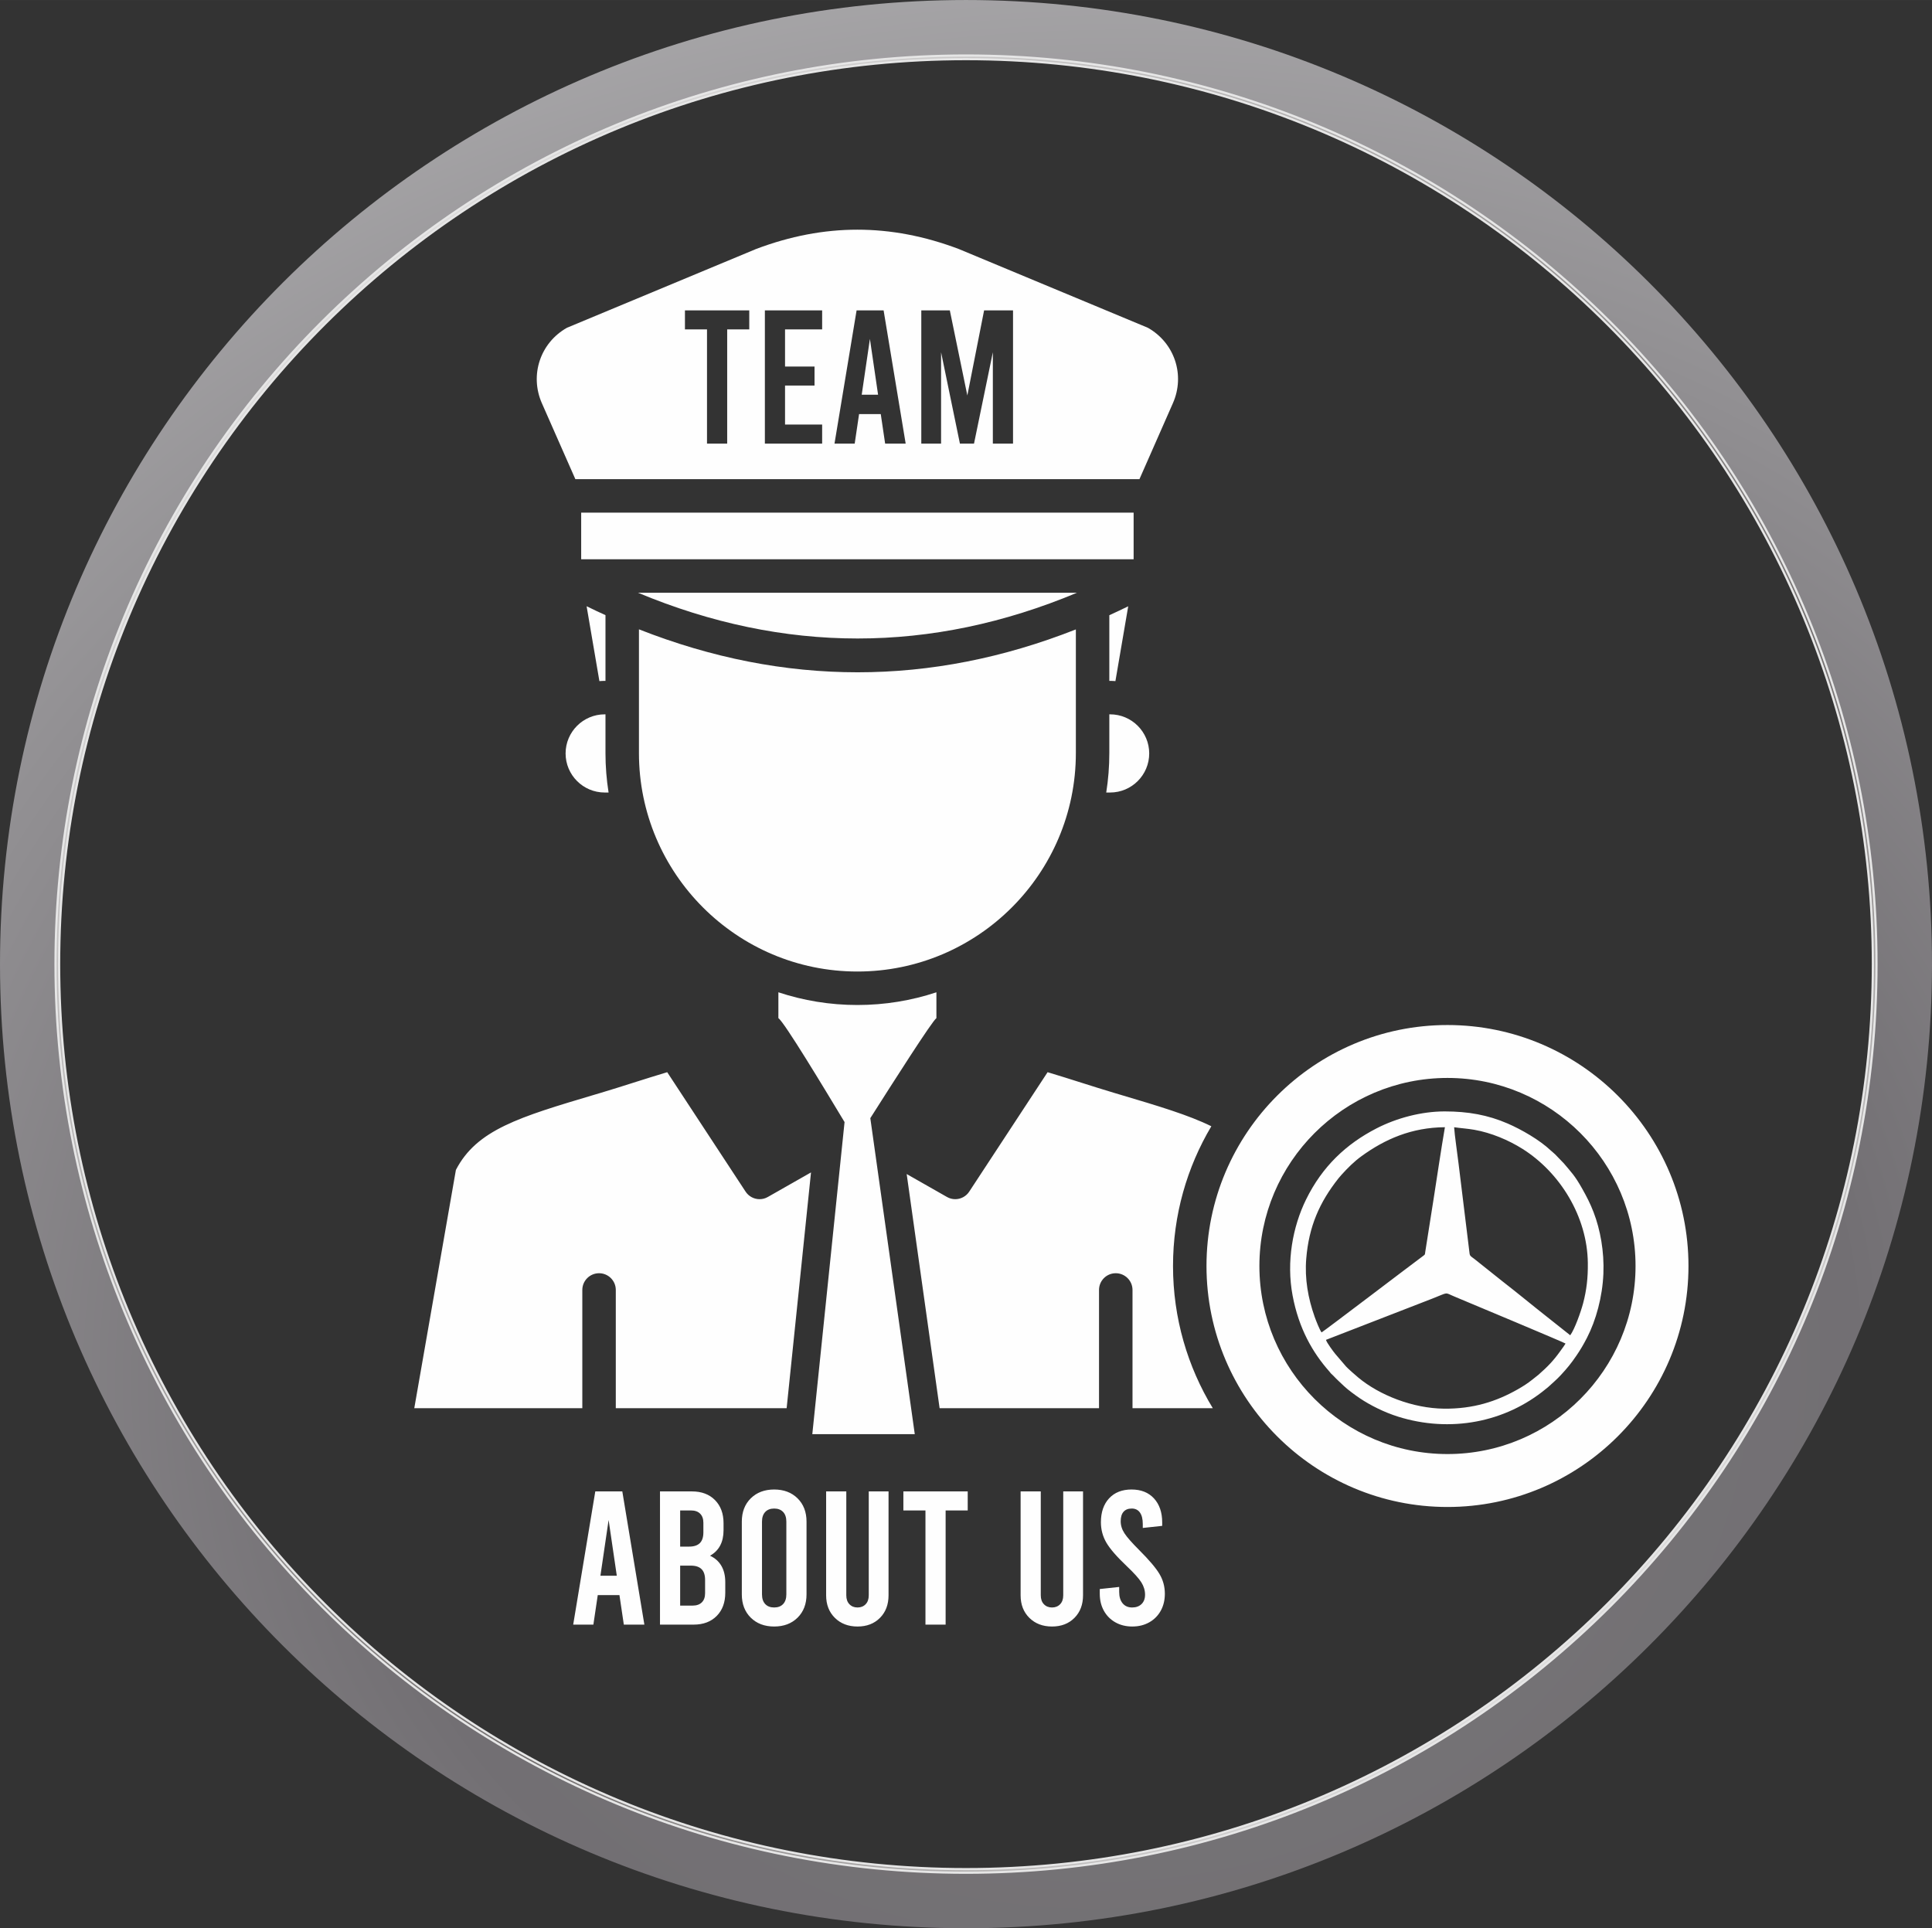 <?xml version="1.0" encoding="UTF-8"?>
<!DOCTYPE svg PUBLIC "-//W3C//DTD SVG 1.1//EN" "http://www.w3.org/Graphics/SVG/1.1/DTD/svg11.dtd">
<!-- Creator: CorelDRAW 2021 (64-Bit) -->
<svg xmlns="http://www.w3.org/2000/svg" xml:space="preserve" width="66.537mm" height="66.413mm" version="1.1" style="shape-rendering:geometricPrecision; text-rendering:geometricPrecision; image-rendering:optimizeQuality; fill-rule:evenodd; clip-rule:evenodd"
viewBox="0 0 54525.33 54422.98"
 xmlns:xlink="http://www.w3.org/1999/xlink"
 xmlns:xodm="http://www.corel.com/coreldraw/odm/2003">
 <rect x="0" y="0" width="54525.33" height="54422.98" fill="#333333" stroke="none"/>
 <defs>
  <style type="text/css">
   <![CDATA[
    .str0 {stroke:#E6E6E6;stroke-width:62.44;stroke-miterlimit:22.926}
    .fil3 {fill:#FEFEFE}
    .fil0 {fill:url(#id2)}
    .fil2 {fill:url(#id3);fill-rule:nonzero}
    .fil1 {fill:url(#id4);fill-rule:nonzero}
   ]]>
  </style>
   <mask id="id0">
  <radialGradient id="id1" gradientUnits="userSpaceOnUse" cx="-34995.2" cy="47575.02" r="25197.1" fx="-34995.2" fy="47575.02">
   <stop offset="0" style="stop-opacity:0; stop-color:white"/>
   <stop offset="1" style="stop-opacity:1; stop-color:white"/>
  </radialGradient>
    <rect style="fill:url(#id1)" x="808.81" y="808.9" width="52907.7" height="52805.19"/>
   </mask>
  <radialGradient id="id2" gradientUnits="userSpaceOnUse" gradientTransform="matrix(-1.256 0.471 -0.471 -1.254 71665 47794)" cx="26204.45" cy="26683.43" r="20104.98" fx="26204.45" fy="26683.43">
   <stop offset="0" style="stop-opacity:1; stop-color:#D0D1D1"/>
   <stop offset="1" style="stop-opacity:1; stop-color:#9D9E9E"/>
  </radialGradient>
  <linearGradient id="id3" gradientUnits="userSpaceOnUse" x1="5971.87" y1="-3146.67" x2="50577.22" y2="48046.05">
   <stop offset="0" style="stop-opacity:1; stop-color:white"/>
   <stop offset="0.678" style="stop-opacity:1; stop-color:#706C6C"/>
   <stop offset="1" style="stop-opacity:1; stop-color:white"/>
  </linearGradient>
  <radialGradient id="id4" gradientUnits="userSpaceOnUse" gradientTransform="matrix(0.943 -1.526 1.718 0.811 -64597 54741)" cx="31079.46" cy="38640.28" r="38974.95" fx="31079.46" fy="38640.28">
   <stop offset="0" style="stop-opacity:1; stop-color:#7A7A7A"/>
   <stop offset="0.278" style="stop-opacity:1; stop-color:#726F73"/>
   <stop offset="1" style="stop-opacity:1; stop-color:#EBECEC"/>
  </radialGradient>
 </defs>
 <g id="Ebene_x0020_1">
  <path class="fil0" style="mask:url(#id0)" d="M27262.71 808.9c14609.96,0 26453.81,11820.82 26453.81,26402.59 0,14581.77 -11843.85,26402.59 -26453.81,26402.59 -14610.04,0 -26453.89,-11820.82 -26453.89,-26402.59 0,-14581.77 11843.85,-26402.59 26453.89,-26402.59z"/>
  <path class="fil1" d="M27262.63 0c7525.91,0 14340.6,3045.8 19274.45,7970.14 4935.49,4925.9 7988.25,11729.12 7988.25,19241.35 0,7512.39 -3052.68,14315.36 -7988.25,19241.35 -4933.85,4924.26 -11748.54,7970.14 -19274.45,7970.14 -7525.83,0 -14340.52,-3045.88 -19274.45,-7970.14 -4935.41,-4925.98 -7988.17,-11729.04 -7988.17,-19241.35 0,-7512.22 3052.76,-14315.45 7988.25,-19241.35 4933.85,-4924.35 11748.54,-7970.14 19274.37,-7970.14zm18136.95 9113.87c-4640.4,-4631.47 -11052.82,-7496.16 -18136.95,-7496.16 -7084.05,0 -13496.47,2864.7 -18136.87,7496.16 -4638.84,4629.83 -7508.05,11028.23 -7508.05,18097.62 0,7069.3 2869.2,13467.71 7507.96,18097.53 4640.48,4631.55 11052.9,7496.16 18136.95,7496.16 7084.13,0 13496.55,-2864.61 18136.95,-7496.16 4638.84,-4629.75 7508.05,-11028.15 7508.05,-18097.53 0,-7069.38 -2869.2,-13467.79 -7508.05,-18097.62z"/>
  <path class="fil2 str0" d="M45364.01 9149.68c-2359.66,-2355.15 -5178.38,-4252.55 -8310.71,-5547.22 -3015.56,-1246.33 -6322.36,-1934.19 -9790.67,-1934.19 -3468.23,0 -6775.11,687.86 -9790.59,1934.19 -3132.33,1294.6 -5951.06,3192.07 -8310.71,5547.22 -2358.67,2354.08 -4259.1,5166.58 -5555.75,8292.28 -1248.38,3008.92 -1937.3,6308.59 -1937.3,9769.53 0,3460.86 688.93,6760.53 1937.3,9769.53 1296.64,3125.7 3197.07,5938.19 5555.66,8292.28 2359.66,2355.07 5178.46,4252.55 8310.8,5547.22 3015.48,1246.33 6322.36,1934.19 9790.59,1934.19 3468.32,0 6775.11,-687.86 9790.67,-1934.19 3132.33,-1294.68 5951.06,-3192.15 8310.71,-5547.22 2358.67,-2354 4259.1,-5166.58 5555.75,-8292.19 1248.38,-3009.09 1937.3,-6308.67 1937.3,-9769.61 0,-3460.94 -688.93,-6760.61 -1937.3,-9769.53 -1296.64,-3125.7 -3197.07,-5938.19 -5555.75,-8292.28zm-8272.44 -5640.4c3144.95,1299.84 5974.82,3204.69 8343.57,5568.86 2368.18,2363.59 4276.06,5187.15 5577.87,8325.05 1253.46,3021.21 1945.17,6334.08 1945.17,9808.29 0,3474.3 -691.71,6787.08 -1945.17,9808.37 -1301.81,3137.82 -3209.69,5961.46 -5577.87,8324.97 -2368.75,2364.16 -5198.62,4269.02 -8343.57,5568.86 -3027.85,1251.41 -6347.6,1942.06 -9828.94,1942.06 -3481.26,0 -6801.09,-690.65 -9828.94,-1942.06 -3144.87,-1299.84 -5974.82,-3204.69 -8343.57,-5568.86 -2368.1,-2363.59 -4275.98,-5187.15 -5577.79,-8325.05 -1253.46,-3021.3 -1945.17,-6334.08 -1945.17,-9808.29 0,-3474.22 691.71,-6787.08 1945.17,-9808.29 1301.81,-3137.91 3209.69,-5961.46 5577.87,-8325.05 2368.75,-2364.16 5198.62,-4269.1 8343.49,-5568.86 3027.85,-1251.41 6347.68,-1942.14 9828.94,-1942.14 3481.34,0 6801.09,690.73 9828.94,1942.14z"/>
  <path class="fil3" d="M23835.12 31668.82l-909.94 8808.87 2891.74 0 -1254.69 -8918.84c634.76,-999.26 1746.94,-2745.3 1865.52,-2823.07l0 -729.41c-702.04,232.32 -1451.61,358.68 -2230.1,358.68 -778.82,0 -1527.98,-126.36 -2230.02,-358.68l0 729.41c166.68,110.87 1280.75,1959.68 1867.48,2933.04zm16584.88 4984c486.44,-188.23 330.41,-181.43 636.73,-55.15 331.31,137.75 3091.52,1293.12 3125.2,1321.97 -33.68,60.56 -91.29,135.38 -133.49,194.95 -207.08,292.47 -371.22,458.66 -630.58,687.21l-185.36 146.93c-117.59,94.16 -251.17,179.14 -392.77,260.26 -607.55,346.72 -1262.06,557.48 -2087.92,549.37 -873.96,-9.59 -1818.07,-377.45 -2420.3,-880.27 -72.03,-60.48 -288.53,-248.71 -342.87,-310.17l-306.4 -357.78c-51.3,-62.44 -242.97,-319.35 -260.18,-394.25l2997.94 -1163.07zm-3122.83 953.29c-56.63,-78.75 -155.04,-328.03 -195.93,-443.74 -184.38,-520.03 -282.8,-1071.29 -236.17,-1638.94 74.9,-906.66 371.22,-1587.06 912.81,-2269.93 24.5,-30.73 53.76,-64.82 76.87,-89.81 173.32,-193.07 358.19,-377.94 567.97,-530.61 669.51,-485.94 1418.09,-811.52 2355.97,-818.73 -113.82,662.62 -213.64,1349.34 -317.95,2015.89l-237.65 1507.33c-9.18,66.79 -2.38,67.2 -45.15,98.91 -309.76,228.14 -2826.02,2144.63 -2880.76,2169.62zm7381.27 -820.7c-61.46,234.37 -238.22,733.26 -363.02,900.92l-637.22 -505.28c-419.32,-329.34 -847.58,-685.65 -1269.68,-1012.21l-796.69 -634.84c-87.36,-67.28 -127.84,-79.73 -137.34,-154.63l-311.15 -2539.28c-29.83,-257.89 -113.41,-817.83 -124.4,-1024.83 195.03,27.86 376.38,37.94 568.14,71.62 477.26,83.5 970.91,292.88 1360.32,538.31 1057.44,665.57 1830.61,1909.77 1844.46,3222.56 4.92,419.32 -34.58,760.22 -133.41,1137.67zm-3906.07 -5417.17c-660.16,0.49 -1356.55,187.25 -1922.64,478.32 -856.67,440.3 -1532.32,1074.65 -1991.47,2011.55 -374.09,763.09 -558.47,1748.83 -378.92,2704 173.4,925.83 560.43,1609.19 1042.12,2151.35 18.27,20.65 25.9,36.96 46.63,57.12 25.4,24.01 32.12,26.88 53.76,49.91 126.77,134.97 189.22,184.46 304.92,296.81 104.15,100.79 325.57,262.64 450.87,347.21 297.3,199.7 691.55,397.11 1078.58,518.64 1462.67,459.48 3023.75,170.86 4178.14,-788.08 24.09,-19.18 38.02,-27.86 57.77,-46.55 125.21,-117.68 228.06,-198.31 357.21,-337.62 180.53,-194.95 288.12,-325.57 442.76,-552.73 109.97,-160.37 199.21,-312.63 296.81,-502.25 253.05,-492.25 435.06,-1149.14 462.43,-1808.89 25.9,-620.91 -87.93,-1243.3 -276.57,-1732.6 -97.02,-252.07 -196.02,-441.78 -320.9,-664.1 -213.64,-379.41 -302.96,-456.69 -518.97,-715.56l-244.45 -253.54c-38.02,-38.84 -80.8,-68.18 -126.85,-111.86 -311.23,-294.84 -823.57,-590.18 -1211.99,-758.25 -561.91,-243.46 -1119.88,-342.87 -1779.23,-342.87zm-8816 14538.59c-179.14,0 -338.6,-39.33 -478.24,-118.09 -139.31,-78.75 -247.81,-188.23 -324.67,-327.54 -77.28,-139.72 -115.71,-299.11 -115.71,-478.24l0 -133.98 547.9 -59 0 139.23c0,136.36 32.12,243.38 96.62,322.21 64.82,78.75 154.06,118.09 268.87,118.09 110.87,0 199.21,-32.12 265.59,-96.53 66.21,-64.33 99.32,-152.18 99.32,-263.13 0,-121.45 -35.07,-238.22 -104.65,-349.09 -69.65,-110.96 -208.47,-265.02 -416.45,-461.93 -278.95,-264.61 -469.64,-485.04 -571.82,-660.33 -101.78,-175.69 -153.16,-367.37 -153.16,-574.77 0,-282.88 77.28,-507.58 230.93,-674.26 154.14,-166.11 365.4,-249.69 633.86,-249.69 268.46,0 479.72,84.57 633.86,252.64 153.65,168.07 231.01,393.75 231.01,676.55l0 97.02 -547.9 59.08 0 -107.51c0,-143.16 -26.96,-252.64 -80.64,-327.54 -53.76,-75.39 -130.71,-112.92 -231.01,-112.92 -100.47,0 -177.25,30.32 -231.01,91.29 -53.76,60.97 -80.64,150.29 -80.64,268.46 0,118.09 36.06,231.91 107.6,340.9 71.46,109.48 209.37,266.08 413.42,470.21 279.52,278.95 470.13,503.73 571.82,673.68 102.43,170.45 153.24,357.29 153.24,561.34 0,179.14 -38.35,338.52 -115.22,478.24 -77.36,139.31 -185.36,248.79 -325.16,327.54 -139.64,78.75 -298.7,118.09 -477.75,118.09zm-2266.57 0c-261.16,0 -474.39,-81.62 -639.18,-244.37 -164.63,-162.83 -246.82,-374.99 -246.82,-636.32l0 -2932.63 569.04 0 0 2932.63c0,107.1 29.75,191.67 88.91,252.15 59.08,60.97 134.97,91.21 228.06,91.21 93.09,0 169.47,-30.24 228.55,-91.21 59.08,-60.48 88.42,-145.05 88.42,-252.15l0 -2932.63 558.47 0 0 2932.63c0,261.33 -80.23,473.49 -241.5,636.32 -161.44,162.75 -372.2,244.37 -633.94,244.37zm-4194.61 -3813.31l1815.69 0 0 537.41 -623.29 0 0 3222.15 -569.12 0 0 -3222.15 -623.29 0 0 -537.41zm-1294.1 3813.31c-261.16,0 -474.47,-81.62 -639.18,-244.37 -164.71,-162.83 -246.82,-374.99 -246.82,-636.32l0 -2932.63 569.12 0 0 2932.63c0,107.1 29.75,191.67 88.75,252.15 59.08,60.97 134.97,91.21 228.14,91.21 93.17,0 169.47,-30.24 228.63,-91.21 59,-60.48 88.26,-145.05 88.26,-252.15l0 -2932.63 558.47 0 0 2932.63c0,261.33 -80.14,473.49 -241.5,636.32 -161.44,162.75 -372.2,244.37 -633.86,244.37zm-2352.53 0c-271.82,0 -492.17,-83.5 -660.33,-249.69 -168.48,-166.6 -252.48,-386.05 -252.48,-657.87l0 -2051.95c0,-271.74 84,-491.19 252.48,-657.87 168.15,-166.11 388.51,-249.69 660.33,-249.69 272.23,0 492.25,83.59 660.74,249.69 168.07,166.68 252.64,386.13 252.64,657.87l0 2051.95c0,271.82 -84.57,491.27 -252.64,657.87 -168.48,166.19 -388.51,249.69 -660.74,249.69zm0 -537.32c107.6,0 191.67,-32.12 252.64,-96.53 60.97,-64.33 91.21,-155.53 91.21,-273.7l0 -2051.95c0,-118.09 -30.24,-209.29 -91.21,-273.7 -60.97,-64.25 -145.05,-96.53 -252.64,-96.53 -107.02,0 -191.67,32.29 -252.07,96.53 -60.97,64.41 -91.29,155.62 -91.29,273.7l0 2051.95c0,118.17 30.32,209.37 91.29,273.7 60.39,64.41 145.05,96.53 252.07,96.53zm-1809.79 -1460.78c139.64,64.82 246.25,159.47 319.67,284.77 73.01,125.38 110.05,277.55 110.05,456.69l0 305.91c0,272.23 -80.72,489.8 -241.5,652.62 -161.44,162.75 -377.94,244.37 -650.25,244.37l-950.34 0 0 -3759.55 902.32 0c271.74,0 488.4,81.7 649.67,244.53 160.86,162.75 241.58,380.23 241.58,652.54l0 198.8c0,336.64 -127.26,576.25 -381.22,719.33zm-843.31 -1277.8l0 1020.48 252.56 0c135.95,0 237.24,-33.19 303.45,-99.4 66.38,-66.29 99.4,-167.66 99.4,-303.53l0 -268.46c0,-111.37 -30.65,-197.33 -91.62,-257.89 -60.64,-60.89 -146.52,-91.21 -257.48,-91.21l-306.32 0zm703.51 1960.17c0,-136.36 -33.19,-237.15 -99.4,-303.45 -66.21,-66.29 -167.09,-99.4 -303.53,-99.4l-300.58 0 0 1128 354.42 0c110.96,0 196.84,-30.73 257.89,-91.78 60.89,-60.39 91.21,-146.44 91.21,-257.31l0 -376.05zm-2416.86 429.32l-612.31 0 -123.41 832.66 -569.53 0 623.37 -3759.55 762.6 0 622.71 3759.55 -580.02 0 -123.41 -832.66zm-74.98 -547.4l-230.93 -1573.62 -231.01 1573.62 461.93 0zm1923.29 -35712.81l1815.2 0 0 536.92 -622.96 0 0 3223.13 -569.53 0 0 -3223.13 -622.71 0 0 -536.92zm2255.91 0l1616.32 0 0 536.92 -1047.2 0 0 1047.28 832.17 0 0 537.41 -832.17 0 0 1100.63 1047.2 0 0 537.82 -1616.32 0 0 -3760.05zm3270.74 2927.38l-612.31 0 -123.41 832.66 -570.02 0 623.37 -3760.05 762.6 0 622.71 3760.05 -579.53 0 -123.41 -832.66zm-75.96 -547.98l-230.43 -1574.03 -231.01 1574.03 461.44 0zm3808.56 -2379.41l0 3760.05 -569.45 0 0 -2578.7 -531.59 2578.7 -397.77 0 -531.51 -2578.7 0 2578.7 -558.47 0 0 -3760.05 805.29 0 494.14 2401.04 473.08 -2401.04 816.27 0zm6953.27 26971.14c0,-2926.81 2381.95,-5307.61 5307.77,-5307.61 2926.4,0 5307.61,2380.8 5307.61,5307.61 0,2926.4 -2381.21,5307.77 -5307.61,5307.77 -2925.83,0 -5307.77,-2381.37 -5307.77,-5307.77zm5307.77 -6801.09c-3750.87,0 -6801.09,3050.22 -6801.09,6801.09 0,3750.46 3050.22,6801.66 6801.09,6801.66 3750.87,0 6801.58,-3051.21 6801.58,-6801.66 0,-3750.87 -3050.71,-6801.09 -6801.58,-6801.09zm-19808.42 4702.68l-2212.32 -3371.54c-324.51,97.52 -640.99,197.33 -955.09,296.73 -322.21,101.78 -626.16,199.29 -934.44,290.58l-146.52 43.19c-2143.65,637.71 -3340.23,994.01 -3927.54,2127.75l-1174.63 6725.29 4742.51 0 0 -3337.45c0,-260.26 211.75,-472.1 472.51,-472.1 261.25,0 472.1,211.83 472.1,472.1l0 3337.45 4821.67 0 687.7 -6654.73 -1218.22 693.02c-73.01,42.2 -153.24,62.36 -232.48,62.36 -154.14,0 -305.01,-75.31 -395.23,-212.65zm5475.36 6112l4499.04 0 0 -3337.45c0,-260.26 211.18,-472.1 472.01,-472.1 261.16,0 473,211.83 473,472.1l0 3337.45 2266.07 0c-711.71,-1170.77 -1122.75,-2545.1 -1122.75,-4013.59 0,-1439.15 394.74,-2787.99 1081.45,-3943.93 -645.9,-318.36 -1490.12,-569.45 -2585.91,-895.51l-145.05 -43.19c-308.28,-91.29 -613.21,-188.81 -935.91,-290.58 -313.04,-99.4 -630.01,-199.21 -954.11,-296.73l-2212.32 3371.54c-90.39,137.34 -241.09,212.65 -394.82,212.65 -80.14,0 -159.88,-20.16 -232.89,-62.36l-1137.09 -647.38 929.28 6609.09zm-9429.86 -18490.31l0 -1093.33 -22.04 0c-608.37,0 -1103.5,495.53 -1103.5,1103.5 0,608.37 495.12,1103 1103.5,1103l109.48 0c-57.12,-363.02 -87.44,-734.65 -87.44,-1113.16zm14219.81 -1093.33l0 1093.33c0,378.51 -29.75,750.14 -87.36,1113.16l109.48 0c608.86,0 1103.5,-494.63 1103.5,-1103 0,-607.96 -494.63,-1103.5 -1103.5,-1103.5l-22.13 0zm-14219.81 -944.6l0 -1855.52c-178.07,-79.65 -356.22,-164.22 -532.49,-251.08l361.06 2113.33c49,-3.85 99.48,-6.72 149.39,-6.72l22.04 0zm14219.81 -1853.14l0 1853.14 22.13 0c50.32,0 100.38,2.87 149.72,6.72l361.22 -2111.44c-177.74,86.37 -354.91,170.45 -533.06,251.58zm-7103.64 1611.07c-2059.08,0 -4118.15,-404.24 -6171.58,-1212.48l0 3492.49c0,3399.89 2765.95,6165.43 6165.27,6165.43 3399.89,0 6165.43,-2765.54 6165.43,-6165.43l0 -3490.11c-2046.21,806.77 -4101.93,1210.11 -6159.12,1210.11zm6191.82 -2245.83l-12391.74 0c4124.46,1722.44 8278.26,1722.44 12391.74,0zm-13993.72 -945.09l15591.27 0 0 -1315.74 -15591.27 0 0 1315.74zm-164.14 -2259.85l15919.64 0 944.6 -2145.04c350.49,-794.23 46.14,-1704.25 -708.27,-2128.73l-5337.11 -2223.38c-1923.54,-726.05 -3794.46,-726.05 -5717.26,0l-5337.93 2223.38c-753.91,424.48 -1058.34,1334.5 -709.25,2128.73l945.58 2145.04z"/>
 </g>
</svg>

